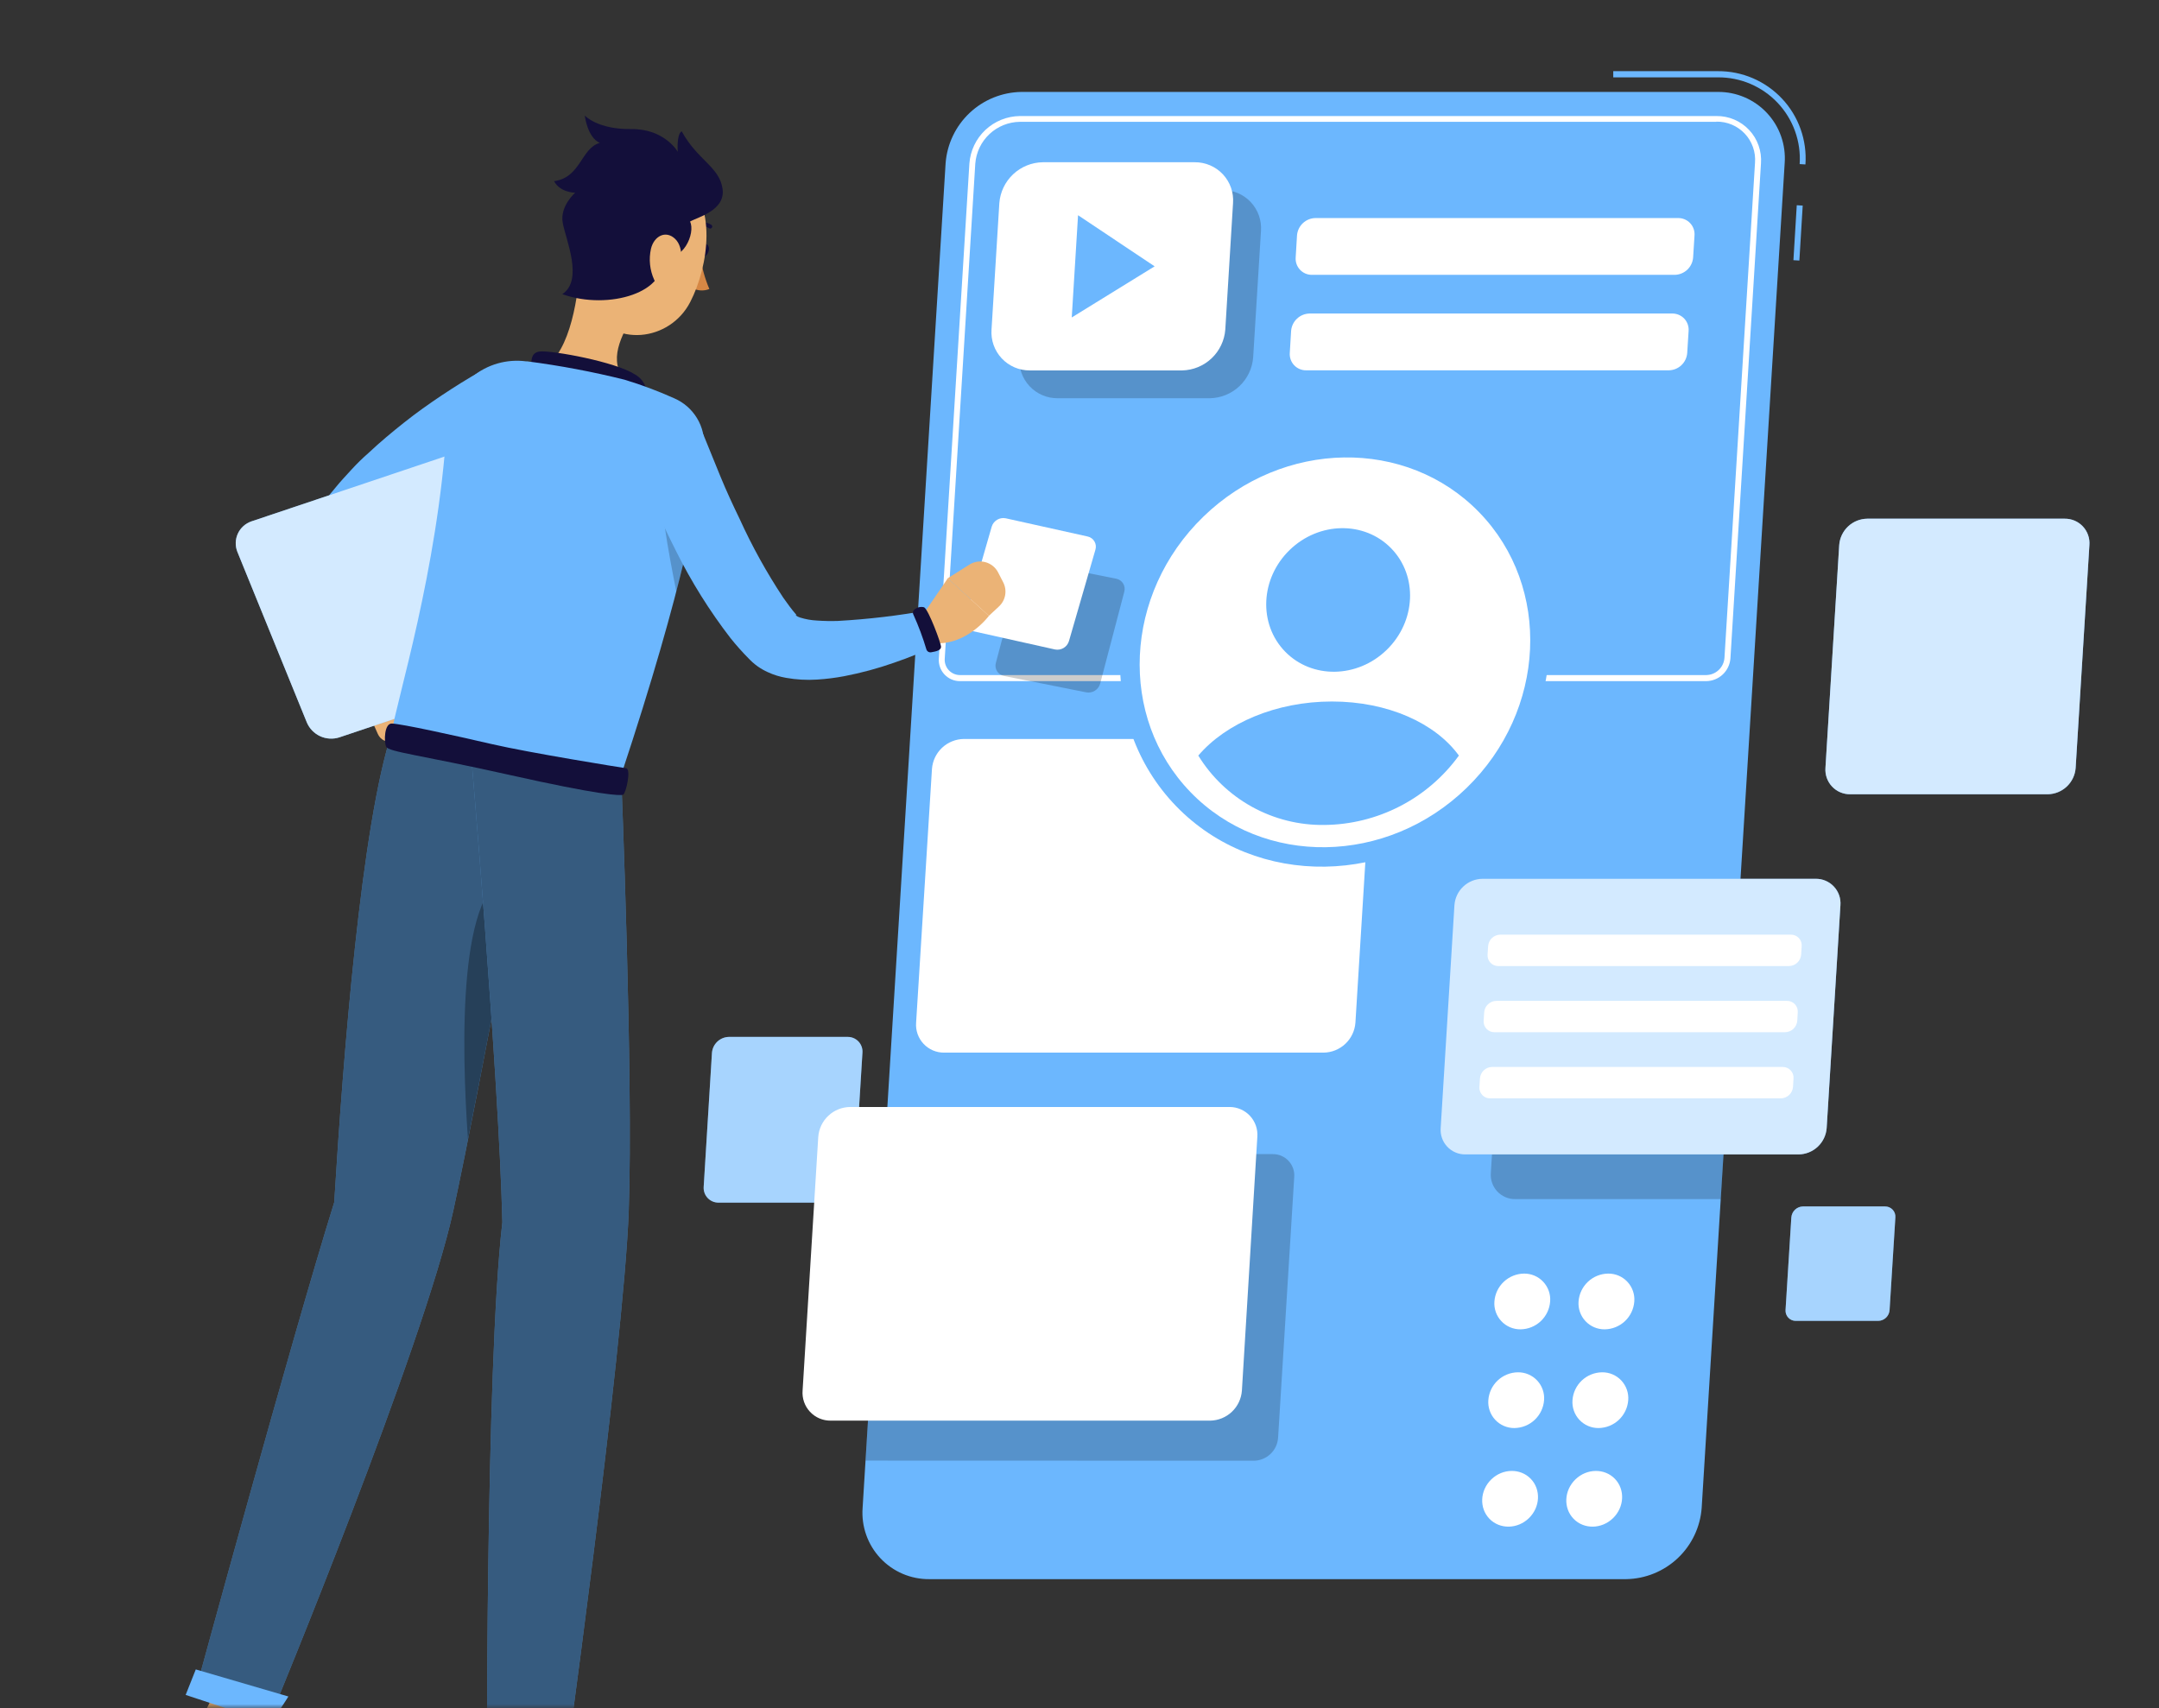<svg width="273" height="216" viewBox="0 0 273 216" fill="none" xmlns="http://www.w3.org/2000/svg">
<rect x="0" y="0" width="273" height="216" fill="#333333" stroke="none"/>
<mask id="mask0_267_20915" style="mask-type:alpha" maskUnits="userSpaceOnUse" x="0" y="0" width="273" height="216">
<rect width="273" height="216" fill="#F3F7FA"/>
</mask>
<g mask="url(#mask0_267_20915)">
<path d="M228.293 20.796L227.562 20.752C227.656 19.342 227.459 17.927 226.982 16.596C226.505 15.265 225.759 14.046 224.789 13.017C223.82 11.988 222.649 11.169 221.35 10.613C220.05 10.056 218.649 9.774 217.236 9.783H203.992V9H217.221C218.74 8.989 220.245 9.293 221.642 9.891C223.038 10.49 224.295 11.371 225.335 12.478C226.375 13.586 227.174 14.897 227.683 16.328C228.192 17.76 228.4 19.281 228.293 20.796Z" fill="#6CB7FE"/>
<path d="M227.196 25.955L226.774 32.904L227.526 32.95L227.948 26L227.196 25.955Z" fill="#6CB7FE"/>
<path d="M205.615 199.703H117.529C116.368 199.715 115.217 199.486 114.148 199.031C113.08 198.575 112.118 197.902 111.323 197.055C110.529 196.208 109.918 195.205 109.532 194.11C109.145 193.015 108.989 191.852 109.075 190.693L119.57 20.635C119.755 18.212 120.839 15.945 122.608 14.278C124.377 12.612 126.705 11.666 129.135 11.626H217.221C218.381 11.616 219.531 11.846 220.598 12.303C221.665 12.759 222.626 13.432 223.419 14.279C224.213 15.125 224.823 16.127 225.21 17.221C225.597 18.316 225.753 19.478 225.668 20.635L215.173 190.693C214.993 193.118 213.912 195.386 212.143 197.054C210.374 198.721 208.046 199.666 205.615 199.703Z" fill="#6CB7FE"/>
<path opacity="0.2" d="M152.968 50.363H133.75C133.083 50.37 132.423 50.238 131.81 49.977C131.197 49.715 130.645 49.329 130.19 48.843C129.734 48.357 129.384 47.781 129.162 47.153C128.94 46.525 128.851 45.857 128.901 45.193L129.888 29.206C129.992 27.815 130.613 26.514 131.628 25.557C132.642 24.6 133.979 24.058 135.373 24.036H154.599C155.265 24.03 155.925 24.162 156.537 24.424C157.15 24.686 157.701 25.073 158.157 25.558C158.612 26.044 158.962 26.619 159.184 27.247C159.407 27.875 159.496 28.542 159.448 29.206L158.46 45.193C158.355 46.584 157.733 47.886 156.717 48.843C155.701 49.799 154.364 50.341 152.968 50.363Z" fill="black"/>
<path opacity="0.2" d="M158.549 184.726C159.335 184.716 160.088 184.409 160.656 183.866C161.225 183.323 161.567 182.585 161.613 181.801L163.653 148.841C163.681 148.469 163.63 148.096 163.506 147.745C163.382 147.394 163.186 147.072 162.931 146.801C162.676 146.529 162.367 146.314 162.025 146.167C161.682 146.021 161.313 145.948 160.94 145.952H111.833L109.449 184.711L158.549 184.726Z" fill="black"/>
<path d="M107.174 131.129H92.153C91.614 131.143 91.099 131.355 90.707 131.724C90.314 132.094 90.072 132.595 90.025 133.132L88.979 150.084C88.96 150.342 88.995 150.6 89.081 150.844C89.166 151.087 89.302 151.31 89.479 151.499C89.656 151.687 89.869 151.837 90.107 151.938C90.344 152.04 90.6 152.09 90.859 152.088H105.88C106.422 152.083 106.942 151.875 107.337 151.503C107.731 151.132 107.971 150.625 108.008 150.084L109.054 133.132C109.074 132.874 109.04 132.615 108.955 132.371C108.869 132.127 108.734 131.904 108.557 131.715C108.38 131.526 108.165 131.377 107.927 131.276C107.689 131.175 107.433 131.125 107.174 131.129Z" fill="#6CB7FE"/>
<path opacity="0.4" d="M107.174 131.129H92.153C91.614 131.143 91.099 131.355 90.707 131.724C90.314 132.094 90.072 132.595 90.025 133.132L88.979 150.084C88.96 150.342 88.995 150.6 89.081 150.844C89.166 151.087 89.302 151.31 89.479 151.499C89.656 151.687 89.869 151.837 90.107 151.938C90.344 152.04 90.6 152.09 90.859 152.088H105.88C106.422 152.083 106.942 151.875 107.337 151.503C107.731 151.132 107.971 150.625 108.008 150.084L109.054 133.132C109.074 132.874 109.04 132.615 108.955 132.371C108.869 132.127 108.734 131.904 108.557 131.715C108.38 131.526 108.165 131.377 107.927 131.276C107.689 131.175 107.433 131.125 107.174 131.129Z" fill="white"/>
<path d="M217.031 15.385C217.704 15.373 218.371 15.503 218.99 15.765C219.61 16.027 220.167 16.415 220.627 16.906C221.088 17.396 221.44 17.977 221.662 18.612C221.884 19.247 221.971 19.921 221.916 20.591L218.055 83.177C218.017 83.765 217.758 84.317 217.332 84.723C216.905 85.13 216.341 85.361 215.752 85.371H121.413C121.144 85.374 120.877 85.322 120.63 85.217C120.383 85.112 120.16 84.956 119.976 84.76C119.792 84.564 119.651 84.332 119.563 84.078C119.474 83.824 119.439 83.554 119.46 83.286L123.322 20.701C123.429 19.275 124.067 17.94 125.109 16.96C126.151 15.98 127.522 15.426 128.953 15.406H217.031M217.031 14.675H128.953C127.331 14.696 125.777 15.325 124.596 16.436C123.415 17.548 122.695 19.062 122.576 20.679L118.714 83.264C118.686 83.634 118.735 84.006 118.858 84.356C118.981 84.706 119.176 85.026 119.43 85.297C119.684 85.567 119.991 85.781 120.333 85.927C120.674 86.071 121.042 86.144 121.413 86.138H215.752C216.528 86.128 217.272 85.827 217.838 85.295C218.404 84.763 218.75 84.039 218.808 83.264L222.67 20.679C222.729 19.907 222.626 19.13 222.368 18.399C222.111 17.669 221.704 17 221.173 16.435C220.643 15.87 220.001 15.422 219.288 15.119C218.575 14.816 217.806 14.665 217.031 14.675Z" fill="white"/>
<path d="M169.84 93.452H121.873C120.849 93.465 119.866 93.863 119.12 94.565C118.374 95.268 117.919 96.225 117.844 97.247L115.84 129.329C115.802 129.817 115.867 130.307 116.029 130.768C116.191 131.229 116.447 131.651 116.782 132.007C117.116 132.364 117.521 132.646 117.971 132.838C118.421 133.029 118.906 133.124 119.394 133.118H167.361C168.385 133.106 169.367 132.71 170.113 132.008C170.859 131.307 171.315 130.351 171.39 129.329L173.372 97.247C173.408 96.761 173.344 96.274 173.183 95.814C173.021 95.355 172.767 94.934 172.435 94.577C172.104 94.221 171.702 93.937 171.255 93.743C170.808 93.549 170.327 93.45 169.84 93.452Z" fill="white"/>
<path d="M155.462 139.992H107.489C106.465 140.004 105.484 140.4 104.739 141.102C103.994 141.803 103.54 142.759 103.466 143.78L101.485 175.862C101.447 176.35 101.511 176.84 101.673 177.302C101.835 177.763 102.092 178.186 102.426 178.543C102.76 178.9 103.165 179.183 103.615 179.375C104.065 179.567 104.55 179.663 105.039 179.658H153.012C154.036 179.644 155.018 179.246 155.763 178.544C156.508 177.841 156.961 176.884 157.035 175.862L158.987 143.78C159.025 143.295 158.961 142.808 158.801 142.349C158.64 141.89 158.386 141.469 158.055 141.113C157.724 140.757 157.323 140.474 156.876 140.281C156.43 140.088 155.949 139.989 155.462 139.992Z" fill="white"/>
<path opacity="0.2" d="M193.725 117.234C192.835 117.244 191.983 117.588 191.335 118.198C190.688 118.807 190.293 119.638 190.229 120.525L188.51 148.358C188.479 148.781 188.536 149.205 188.677 149.605C188.818 150.004 189.041 150.37 189.331 150.679C189.622 150.987 189.973 151.232 190.363 151.398C190.753 151.564 191.173 151.647 191.597 151.642H217.587L219.686 117.234H193.725Z" fill="black"/>
<path d="M229.588 111.135H187.442C186.543 111.147 185.681 111.496 185.027 112.114C184.373 112.731 183.974 113.572 183.91 114.469L182.17 142.654C182.136 143.082 182.192 143.513 182.334 143.919C182.477 144.324 182.702 144.696 182.996 145.01C183.289 145.324 183.645 145.573 184.041 145.741C184.436 145.91 184.862 145.994 185.292 145.989H227.437C228.338 145.976 229.201 145.627 229.856 145.01C230.511 144.392 230.911 143.552 230.977 142.654L232.718 114.469C232.75 114.04 232.693 113.609 232.55 113.204C232.407 112.798 232.181 112.427 231.886 112.113C231.592 111.799 231.236 111.55 230.84 111.382C230.444 111.213 230.018 111.129 229.588 111.135Z" fill="#6CB7FE"/>
<path opacity="0.7" d="M229.588 111.135H187.442C186.543 111.147 185.681 111.496 185.027 112.114C184.373 112.731 183.974 113.572 183.91 114.469L182.17 142.654C182.136 143.082 182.192 143.513 182.334 143.919C182.477 144.324 182.702 144.696 182.996 145.01C183.289 145.324 183.645 145.573 184.041 145.741C184.436 145.91 184.862 145.994 185.292 145.989H227.437C228.338 145.976 229.201 145.627 229.856 145.01C230.511 144.392 230.911 143.552 230.977 142.654L232.718 114.469C232.75 114.04 232.693 113.609 232.55 113.204C232.407 112.798 232.181 112.427 231.886 112.113C231.592 111.799 231.236 111.55 230.84 111.382C230.444 111.213 230.018 111.129 229.588 111.135Z" fill="white"/>
<path d="M261.077 65.596H236.103C235.204 65.608 234.342 65.957 233.687 66.572C233.032 67.188 232.631 68.027 232.564 68.924L230.823 97.115C230.792 97.544 230.85 97.974 230.993 98.379C231.137 98.784 231.363 99.154 231.657 99.467C231.951 99.78 232.307 100.028 232.703 100.196C233.098 100.364 233.524 100.448 233.953 100.443H258.927C259.826 100.431 260.687 100.082 261.341 99.466C261.995 98.85 262.394 98.011 262.46 97.115L264.2 68.924C264.233 68.496 264.176 68.066 264.033 67.661C263.89 67.256 263.665 66.885 263.371 66.572C263.078 66.26 262.722 66.011 262.327 65.843C261.932 65.675 261.507 65.591 261.077 65.596Z" fill="#6CB7FE"/>
<path opacity="0.7" d="M261.077 65.596H236.103C235.204 65.608 234.342 65.957 233.687 66.572C233.032 67.188 232.631 68.027 232.564 68.924L230.823 97.115C230.792 97.544 230.85 97.974 230.993 98.379C231.137 98.784 231.363 99.154 231.657 99.467C231.951 99.78 232.307 100.028 232.703 100.196C233.098 100.364 233.524 100.448 233.953 100.443H258.927C259.826 100.431 260.687 100.082 261.341 99.466C261.995 98.85 262.394 98.011 262.46 97.115L264.2 68.924C264.233 68.496 264.176 68.066 264.033 67.661C263.89 67.256 263.665 66.885 263.371 66.572C263.078 66.26 262.722 66.011 262.327 65.843C261.932 65.675 261.507 65.591 261.077 65.596Z" fill="white"/>
<path d="M238.363 152.57H227.971C227.598 152.578 227.242 152.725 226.971 152.982C226.701 153.239 226.536 153.588 226.509 153.96L225.777 165.661C225.764 165.839 225.788 166.018 225.848 166.186C225.908 166.354 226.002 166.508 226.124 166.638C226.246 166.768 226.395 166.872 226.559 166.941C226.723 167.011 226.901 167.045 227.079 167.043H237.471C237.845 167.043 238.206 166.901 238.478 166.643C238.75 166.386 238.913 166.035 238.934 165.661L239.665 153.96C239.679 153.781 239.656 153.602 239.597 153.432C239.538 153.263 239.444 153.108 239.321 152.977C239.199 152.847 239.05 152.743 238.885 152.673C238.72 152.603 238.542 152.568 238.363 152.57Z" fill="#6CB7FE"/>
<path opacity="0.4" d="M238.363 152.57H227.971C227.598 152.578 227.242 152.725 226.971 152.982C226.701 153.239 226.536 153.588 226.509 153.96L225.777 165.661C225.764 165.839 225.788 166.018 225.848 166.186C225.908 166.354 226.002 166.508 226.124 166.638C226.246 166.768 226.395 166.872 226.559 166.941C226.723 167.011 226.901 167.045 227.079 167.043H237.471C237.845 167.043 238.206 166.901 238.478 166.643C238.75 166.386 238.913 166.035 238.934 165.661L239.665 153.96C239.679 153.781 239.656 153.602 239.597 153.432C239.538 153.263 239.444 153.108 239.321 152.977C239.199 152.847 239.05 152.743 238.885 152.673C238.72 152.603 238.542 152.568 238.363 152.57Z" fill="white"/>
<path d="M187.099 101.364C198.183 90.614 198.977 73.453 188.872 63.032C178.767 52.611 161.589 52.878 150.504 63.627C139.419 74.376 138.626 91.538 148.731 101.959C158.836 112.379 176.014 112.113 187.099 101.364Z" fill="#6CB7FE"/>
<path d="M185.44 99.652C195.518 89.879 196.239 74.274 187.051 64.799C177.862 55.323 162.243 55.565 152.164 65.339C142.086 75.112 141.364 90.717 150.553 100.192C159.742 109.667 175.361 109.426 185.44 99.652Z" fill="white"/>
<path d="M175.335 82.193C179.046 78.594 179.31 72.847 175.925 69.356C172.54 65.865 166.787 65.952 163.075 69.551C159.364 73.15 159.1 78.898 162.485 82.389C165.87 85.88 171.623 85.792 175.335 82.193Z" fill="#6CB7FE"/>
<path d="M168.421 88.713C161.342 88.713 155.002 91.47 151.521 95.55C153.19 98.267 155.536 100.504 158.329 102.043C161.122 103.581 164.267 104.368 167.456 104.326C170.781 104.297 174.053 103.488 177.009 101.964C179.965 100.44 182.521 98.243 184.473 95.55C181.504 91.455 175.493 88.713 168.421 88.713Z" fill="#6CB7FE"/>
<path d="M149.48 46.845H130.225C129.559 46.851 128.899 46.719 128.286 46.457C127.674 46.195 127.123 45.809 126.667 45.323C126.212 44.837 125.862 44.262 125.639 43.634C125.417 43.006 125.328 42.339 125.376 41.675L126.363 25.689C126.469 24.297 127.091 22.995 128.107 22.039C129.123 21.082 130.46 20.54 131.855 20.518H151.067C151.733 20.511 152.394 20.643 153.007 20.905C153.619 21.166 154.171 21.552 154.627 22.038C155.083 22.524 155.433 23.1 155.654 23.728C155.876 24.357 155.965 25.024 155.915 25.689L154.936 41.675C154.831 43.06 154.214 44.357 153.205 45.313C152.197 46.269 150.869 46.815 149.48 46.845Z" fill="white"/>
<path d="M145.999 33.682L136.317 27.217L135.52 40.147L145.999 33.682Z" fill="#6CB7FE"/>
<path d="M211.758 34.757H165.891C165.608 34.76 165.328 34.704 165.068 34.593C164.808 34.482 164.574 34.318 164.381 34.111C164.188 33.905 164.04 33.661 163.946 33.395C163.852 33.128 163.815 32.845 163.836 32.563L164.004 29.769C164.05 29.179 164.314 28.626 164.746 28.221C165.177 27.815 165.745 27.585 166.337 27.576H212.204C212.487 27.573 212.768 27.629 213.028 27.74C213.288 27.851 213.523 28.014 213.716 28.221C213.91 28.427 214.059 28.671 214.154 28.937C214.249 29.204 214.287 29.487 214.267 29.769L214.091 32.563C214.046 33.154 213.781 33.706 213.35 34.112C212.918 34.518 212.351 34.748 211.758 34.757Z" fill="white"/>
<path d="M211.012 46.831H165.145C164.862 46.833 164.583 46.776 164.323 46.664C164.064 46.553 163.831 46.389 163.638 46.183C163.445 45.977 163.296 45.733 163.202 45.467C163.108 45.201 163.07 44.919 163.09 44.637L163.258 41.843C163.305 41.253 163.57 40.702 164.001 40.296C164.432 39.891 164.999 39.66 165.591 39.649H211.458C211.741 39.647 212.022 39.703 212.282 39.814C212.542 39.925 212.776 40.088 212.97 40.294C213.164 40.501 213.313 40.745 213.408 41.011C213.502 41.278 213.541 41.561 213.521 41.843L213.345 44.637C213.301 45.228 213.037 45.782 212.605 46.188C212.174 46.594 211.605 46.823 211.012 46.831Z" fill="white"/>
<path d="M226.209 122.17H189.461C189.272 122.173 189.086 122.136 188.912 122.062C188.739 121.988 188.584 121.879 188.455 121.741C188.327 121.603 188.229 121.44 188.168 121.262C188.107 121.084 188.084 120.895 188.1 120.707L188.166 119.662C188.192 119.268 188.365 118.899 188.651 118.628C188.937 118.357 189.315 118.204 189.709 118.199H226.457C226.646 118.196 226.832 118.233 227.005 118.307C227.179 118.381 227.334 118.49 227.462 118.628C227.591 118.766 227.688 118.929 227.75 119.107C227.811 119.285 227.834 119.474 227.818 119.662L227.752 120.707C227.726 121.101 227.553 121.47 227.267 121.741C226.981 122.012 226.603 122.165 226.209 122.17Z" fill="white"/>
<path d="M225.697 130.536H188.971C188.782 130.539 188.595 130.502 188.422 130.428C188.248 130.354 188.092 130.245 187.963 130.107C187.835 129.97 187.736 129.807 187.674 129.629C187.612 129.45 187.588 129.261 187.603 129.074L187.669 128.035C187.695 127.642 187.868 127.273 188.154 127.002C188.44 126.73 188.818 126.577 189.212 126.572H225.96C226.148 126.57 226.335 126.606 226.508 126.68C226.681 126.754 226.837 126.864 226.965 127.002C227.093 127.139 227.191 127.303 227.252 127.481C227.314 127.659 227.337 127.848 227.32 128.035L227.262 129.074C227.234 129.47 227.057 129.841 226.767 130.113C226.477 130.384 226.094 130.535 225.697 130.536Z" fill="white"/>
<path d="M225.177 138.902H188.429C188.241 138.905 188.054 138.868 187.881 138.794C187.708 138.72 187.552 138.611 187.424 138.473C187.296 138.335 187.198 138.172 187.137 137.994C187.076 137.816 187.053 137.627 187.069 137.44L187.135 136.394C187.159 136.001 187.331 135.632 187.615 135.361C187.9 135.09 188.277 134.936 188.671 134.931H225.419C225.607 134.929 225.794 134.965 225.968 135.039C226.141 135.113 226.297 135.222 226.426 135.36C226.555 135.498 226.653 135.661 226.715 135.839C226.778 136.017 226.802 136.206 226.786 136.394L226.721 137.44C226.695 137.833 226.522 138.202 226.235 138.473C225.949 138.744 225.572 138.898 225.177 138.902Z" fill="white"/>
<path d="M203.962 191.992C205.403 190.595 205.507 188.364 204.194 187.01C202.881 185.656 200.648 185.691 199.207 187.089C197.766 188.486 197.662 190.716 198.975 192.07C200.288 193.425 202.521 193.389 203.962 191.992Z" fill="white"/>
<path d="M205.886 177.069C205.815 178.018 205.392 178.906 204.699 179.559C204.006 180.211 203.094 180.58 202.142 180.594C201.688 180.599 201.237 180.51 200.819 180.332C200.401 180.154 200.024 179.891 199.714 179.559C199.403 179.228 199.164 178.835 199.013 178.406C198.862 177.978 198.802 177.522 198.837 177.069C198.904 176.12 199.326 175.231 200.018 174.578C200.71 173.926 201.622 173.557 202.574 173.544C203.029 173.538 203.48 173.626 203.899 173.804C204.318 173.982 204.695 174.245 205.007 174.576C205.319 174.908 205.558 175.301 205.709 175.73C205.861 176.159 205.921 176.615 205.886 177.069Z" fill="white"/>
<path d="M206.654 164.586C206.584 165.535 206.161 166.424 205.468 167.077C204.775 167.73 203.862 168.099 202.91 168.111C202.455 168.116 202.005 168.027 201.587 167.849C201.168 167.671 200.792 167.407 200.481 167.076C200.17 166.744 199.932 166.352 199.781 165.923C199.63 165.494 199.57 165.039 199.604 164.586C199.674 163.636 200.097 162.747 200.79 162.095C201.483 161.442 202.396 161.073 203.348 161.061C203.803 161.056 204.254 161.145 204.672 161.323C205.09 161.501 205.466 161.764 205.777 162.096C206.088 162.427 206.326 162.82 206.477 163.249C206.628 163.677 206.689 164.133 206.654 164.586Z" fill="white"/>
<path d="M193.325 191.991C194.766 190.594 194.87 188.363 193.557 187.009C192.244 185.655 190.011 185.69 188.57 187.088C187.129 188.485 187.025 190.716 188.338 192.07C189.652 193.424 191.884 193.389 193.325 191.991Z" fill="white"/>
<path d="M195.245 177.069C195.174 178.018 194.75 178.906 194.057 179.559C193.365 180.211 192.453 180.58 191.501 180.594C191.047 180.599 190.596 180.51 190.178 180.332C189.76 180.154 189.383 179.891 189.072 179.559C188.762 179.228 188.523 178.835 188.372 178.406C188.221 177.978 188.161 177.522 188.196 177.069C188.263 176.12 188.685 175.231 189.377 174.578C190.069 173.926 190.981 173.557 191.932 173.544C192.388 173.538 192.839 173.626 193.258 173.804C193.677 173.982 194.054 174.245 194.366 174.576C194.678 174.908 194.917 175.301 195.068 175.73C195.22 176.159 195.28 176.615 195.245 177.069Z" fill="white"/>
<path d="M196.013 164.586C195.944 165.535 195.521 166.424 194.827 167.077C194.134 167.73 193.221 168.099 192.269 168.111C191.815 168.116 191.364 168.027 190.946 167.849C190.528 167.671 190.151 167.407 189.841 167.076C189.53 166.744 189.291 166.352 189.14 165.923C188.989 165.494 188.929 165.039 188.964 164.586C189.033 163.636 189.456 162.747 190.15 162.095C190.843 161.442 191.756 161.073 192.708 161.061C193.162 161.056 193.613 161.145 194.031 161.323C194.449 161.501 194.826 161.764 195.136 162.096C195.447 162.427 195.686 162.82 195.837 163.249C195.988 163.677 196.048 164.133 196.013 164.586Z" fill="white"/>
<path d="M47.967 84.215L52.099 87.433L46.644 90.3C46.644 90.3 44.091 87.557 45.386 85.224L47.967 84.215Z" fill="#EBB376"/>
<path d="M52.282 93.013L49.773 93.744C49.388 93.861 48.974 93.833 48.608 93.666C48.241 93.499 47.949 93.205 47.784 92.837L46.644 90.27L52.099 87.404L53.357 90.833C53.44 91.046 53.478 91.274 53.468 91.503C53.458 91.731 53.401 91.955 53.3 92.16C53.199 92.365 53.056 92.547 52.881 92.694C52.706 92.841 52.502 92.949 52.282 93.013Z" fill="#EBB376"/>
<path d="M65.314 54.743L63.12 56.111C62.389 56.586 61.621 57.069 60.875 57.574C59.413 58.561 57.95 59.556 56.487 60.594C53.662 62.576 50.997 64.777 48.516 67.176L48.077 67.615L47.968 67.724C47.97 67.71 47.97 67.695 47.968 67.68C47.968 67.644 47.887 67.739 47.814 67.907C47.605 68.445 47.479 69.013 47.441 69.589C47.328 71.206 47.37 72.829 47.565 74.438C47.902 77.875 48.618 81.502 49.321 85.02L45.152 86.599C43.313 83.138 41.863 79.484 40.83 75.703C40.258 73.663 39.917 71.566 39.813 69.45C39.758 68.159 39.886 66.866 40.194 65.611C40.406 64.794 40.736 64.014 41.174 63.292C41.3 63.082 41.439 62.879 41.591 62.685L41.795 62.415L41.92 62.269L42.417 61.669C43.075 60.857 43.77 60.126 44.457 59.373C45.145 58.619 45.876 57.91 46.607 57.274C48.07 55.892 49.576 54.648 51.112 53.427C52.648 52.206 54.235 51.08 55.858 49.997C56.663 49.456 57.482 48.937 58.308 48.418C59.135 47.898 59.946 47.423 60.89 46.904L65.314 54.743Z" fill="#6CB7FE"/>
<path d="M48.977 84.149C47.536 84.765 46.052 85.276 44.538 85.678C44.418 85.717 44.315 85.797 44.247 85.904C44.179 86.01 44.15 86.137 44.165 86.263C44.26 86.994 44.406 87.491 44.801 87.535C45.196 87.579 49.569 86.073 49.876 85.517C50.052 85.202 49.876 84.734 49.679 84.376C49.614 84.255 49.504 84.164 49.373 84.122C49.243 84.08 49.101 84.09 48.977 84.149Z" fill="#130F3A"/>
<path d="M69.636 81.005L60.86 59.446C60.535 58.673 59.931 58.05 59.169 57.701C58.407 57.352 57.541 57.301 56.743 57.559L31.798 65.932C31.42 66.06 31.073 66.263 30.776 66.53C30.48 66.796 30.241 67.121 30.075 67.483C29.908 67.846 29.818 68.238 29.808 68.637C29.799 69.035 29.872 69.431 30.021 69.801L38.797 91.36C39.122 92.133 39.726 92.755 40.488 93.105C41.25 93.454 42.116 93.505 42.914 93.247L67.859 84.873C68.237 84.746 68.584 84.543 68.881 84.276C69.177 84.009 69.416 83.685 69.582 83.323C69.749 82.96 69.839 82.568 69.849 82.169C69.858 81.77 69.785 81.374 69.636 81.005Z" fill="#6CB7FE"/>
<path opacity="0.7" d="M69.636 81.005L60.86 59.446C60.535 58.673 59.931 58.05 59.169 57.701C58.407 57.352 57.541 57.301 56.743 57.559L31.798 65.932C31.42 66.06 31.073 66.263 30.776 66.53C30.48 66.796 30.241 67.121 30.075 67.483C29.908 67.846 29.818 68.238 29.808 68.637C29.799 69.035 29.872 69.431 30.021 69.801L38.797 91.36C39.122 92.133 39.726 92.755 40.488 93.105C41.25 93.454 42.116 93.505 42.914 93.247L67.859 84.873C68.237 84.746 68.584 84.543 68.881 84.276C69.177 84.009 69.416 83.685 69.582 83.323C69.749 82.96 69.839 82.568 69.849 82.169C69.858 81.77 69.785 81.374 69.636 81.005Z" fill="white"/>
<path d="M88.547 31.517C88.445 31.949 88.547 32.358 88.869 32.424C89.191 32.49 89.462 32.205 89.6 31.773C89.74 31.342 89.564 30.932 89.279 30.859C88.993 30.786 88.657 31.086 88.547 31.517Z" fill="#130F3A"/>
<path d="M88.548 32.344C88.736 33.791 89.123 35.206 89.696 36.549C89.349 36.687 88.976 36.748 88.603 36.727C88.231 36.705 87.867 36.602 87.539 36.424L88.548 32.344Z" fill="#D58745"/>
<path d="M87.611 28.746C87.661 28.764 87.716 28.764 87.765 28.746C88.066 28.613 88.394 28.553 88.722 28.573C89.05 28.591 89.369 28.689 89.652 28.855C89.68 28.876 89.712 28.89 89.746 28.898C89.779 28.906 89.814 28.907 89.849 28.901C89.883 28.895 89.916 28.882 89.945 28.863C89.974 28.843 89.998 28.819 90.017 28.789C90.037 28.762 90.051 28.73 90.058 28.697C90.065 28.664 90.066 28.63 90.059 28.596C90.053 28.563 90.041 28.531 90.022 28.503C90.004 28.475 89.98 28.45 89.952 28.431C89.598 28.215 89.198 28.086 88.784 28.055C88.371 28.025 87.956 28.093 87.575 28.256C87.543 28.268 87.513 28.288 87.488 28.312C87.464 28.336 87.444 28.365 87.43 28.397C87.417 28.429 87.409 28.463 87.409 28.498C87.409 28.533 87.415 28.567 87.429 28.599C87.444 28.637 87.469 28.671 87.501 28.696C87.533 28.722 87.571 28.739 87.611 28.746Z" fill="#130F3A"/>
<path d="M73.381 33.06C73.183 37.163 72.174 44.527 68.795 46.465C68.795 46.465 68.883 50.707 76.16 52.498C84.16 54.48 80.964 49.471 80.964 49.471C76.854 47.35 77.769 44.139 79.282 41.28L73.381 33.06Z" fill="#EBB376"/>
<path d="M67.406 47.569C67.142 46.172 66.865 44.578 68.283 44.447C69.841 44.308 77.834 45.741 80.321 47.372C80.654 47.559 80.948 47.81 81.183 48.111C81.419 48.413 81.592 48.758 81.692 49.127C81.793 49.496 81.82 49.881 81.77 50.26C81.72 50.639 81.595 51.005 81.403 51.336L67.406 47.569Z" fill="#130F3A"/>
<path d="M22.913 222.432L28.252 223.829L34.161 212.172L28.822 210.775L22.913 222.432Z" fill="#EBB376"/>
<path d="M89.023 56.608C88.599 62.173 86.508 73.999 78.544 98.015L49.555 92.559C50.103 88.683 55.317 72.346 56.502 53.932C56.58 52.718 56.906 51.534 57.46 50.452C58.015 49.369 58.785 48.413 59.725 47.641C60.664 46.868 61.752 46.298 62.921 45.963C64.09 45.629 65.316 45.538 66.521 45.697H66.667C70.817 46.232 74.931 47.009 78.99 48.023C81.127 48.67 83.221 49.454 85.257 50.37C86.456 50.889 87.463 51.768 88.138 52.886C88.814 54.005 89.123 55.306 89.023 56.608Z" fill="#6CB7FE"/>
<path opacity="0.2" d="M83.517 59.98C83.326 63.11 84.496 69.757 85.52 74.811C86.456 71.154 87.159 68.126 87.714 65.537L83.517 59.98Z" fill="black"/>
<path d="M88.921 54.912C89.616 56.638 90.384 58.517 91.115 60.301C91.846 62.086 92.687 63.892 93.536 65.647C95.105 69.101 96.947 72.424 99.042 75.586C99.562 76.317 100.081 77.048 100.622 77.663L100.724 77.78H100.688H100.637C100.637 77.78 100.637 77.78 100.637 77.831C100.796 77.948 100.974 78.037 101.163 78.094C101.851 78.31 102.564 78.438 103.284 78.474C104.165 78.536 105.049 78.553 105.931 78.526C109.8 78.309 113.652 77.853 117.464 77.158L118.927 81.385C117.018 82.319 115.052 83.13 113.04 83.813C110.99 84.533 108.891 85.1 106.758 85.51C105.622 85.725 104.474 85.869 103.321 85.941C102.01 86.026 100.694 85.952 99.401 85.722C98.591 85.584 97.804 85.338 97.061 84.99C96.615 84.787 96.189 84.542 95.788 84.259C95.566 84.101 95.354 83.93 95.152 83.747L94.845 83.455L94.684 83.294C93.866 82.467 93.092 81.598 92.366 80.69C89.719 77.254 87.414 73.568 85.484 69.684C84.533 67.797 83.619 65.903 82.793 63.973C81.966 62.042 81.169 60.148 80.438 58.071L88.921 54.912Z" fill="#6CB7FE"/>
<path opacity="0.2" d="M141.158 73.187L130.752 71.11C130.375 71.04 129.986 71.113 129.66 71.316C129.335 71.519 129.099 71.837 128.997 72.207L125.925 83.828C125.875 84.004 125.863 84.188 125.888 84.369C125.914 84.55 125.976 84.724 126.073 84.88C126.169 85.035 126.297 85.169 126.448 85.272C126.599 85.376 126.769 85.447 126.949 85.48L137.356 87.557C137.732 87.626 138.121 87.552 138.446 87.349C138.771 87.146 139.008 86.829 139.111 86.46L142.168 74.818C142.214 74.644 142.225 74.463 142.199 74.285C142.172 74.108 142.11 73.937 142.016 73.784C141.921 73.632 141.796 73.5 141.649 73.397C141.501 73.294 141.335 73.223 141.158 73.187Z" fill="black"/>
<path d="M137.538 67.849L127.175 65.545C126.8 65.468 126.41 65.535 126.081 65.731C125.753 65.927 125.509 66.239 125.398 66.605L122.071 78.153C122.018 78.328 122.003 78.512 122.025 78.694C122.047 78.876 122.107 79.051 122.201 79.208C122.294 79.365 122.419 79.502 122.568 79.608C122.717 79.715 122.886 79.79 123.065 79.827L133.391 82.131C133.767 82.209 134.158 82.144 134.487 81.947C134.816 81.751 135.059 81.438 135.168 81.071L138.511 69.523C138.564 69.349 138.582 69.166 138.561 68.985C138.541 68.805 138.483 68.63 138.391 68.473C138.3 68.315 138.177 68.178 138.03 68.071C137.883 67.964 137.716 67.888 137.538 67.849Z" fill="white"/>
<path d="M116.571 77.933L119.848 73.129L125.047 77.882C125.047 77.882 122.341 81.539 118.334 81.341L116.571 77.933Z" fill="#EBB376"/>
<path d="M115.504 77.743C116.151 79.166 116.698 80.632 117.142 82.131C117.182 82.251 117.263 82.353 117.372 82.419C117.48 82.485 117.609 82.51 117.734 82.489C118.465 82.372 118.955 82.219 118.992 81.824C119.028 81.429 117.412 77.092 116.849 76.8C116.656 76.748 116.452 76.741 116.256 76.78C116.059 76.82 115.874 76.904 115.716 77.026C115.654 77.059 115.599 77.103 115.555 77.157C115.51 77.211 115.477 77.273 115.457 77.34C115.438 77.407 115.431 77.477 115.439 77.546C115.447 77.615 115.469 77.682 115.504 77.743Z" fill="#130F3A"/>
<path d="M126.21 72.39L126.854 73.641C127.109 74.136 127.196 74.701 127.101 75.25C127.006 75.799 126.734 76.302 126.327 76.683L125.04 77.882L119.84 73.129L122.575 71.403C122.875 71.213 123.21 71.088 123.56 71.035C123.911 70.982 124.268 71.003 124.61 71.096C124.952 71.189 125.271 71.352 125.546 71.575C125.822 71.797 126.048 72.075 126.21 72.39Z" fill="#EBB376"/>
<path opacity="0.2" d="M28.822 210.782L34.16 212.172L30.884 218.629L25.773 216.786L28.822 210.782Z" fill="black"/>
<path d="M74.368 27.049C73.388 32.431 72.539 35.532 74.543 38.918C77.564 44.037 84.708 43.196 87.282 38.187C89.594 33.704 90.815 25.652 86.149 22.259C85.12 21.507 83.916 21.03 82.651 20.874C81.387 20.718 80.103 20.888 78.922 21.368C77.742 21.848 76.704 22.622 75.907 23.616C75.109 24.611 74.58 25.792 74.368 27.049Z" fill="#EBB376"/>
<path d="M83.597 32.322C86.339 33.382 87.984 29.44 87.253 28.021C88.16 27.473 91.78 26.632 91.363 23.853C90.946 21.074 88.204 20.27 86.2 16.606C85.52 16.964 85.703 19.195 85.703 19.195C85.703 19.195 84.057 16.269 79.794 16.321C75.53 16.372 73.943 14.609 73.943 14.609C73.943 14.609 74.265 17.388 75.845 18.069C73.453 18.741 73.453 22.456 70.06 22.91C70.835 24.372 72.729 24.372 72.729 24.372C72.729 24.372 70.769 26.069 71.157 28.19C71.545 30.311 73.812 35.422 71.099 37.199C76.971 39.298 84.759 36.929 83.597 32.322Z" fill="#130F3A"/>
<path d="M82.317 31.444C82.017 32.772 82.161 34.162 82.727 35.4C83.458 37.017 84.92 36.6 85.608 35.115C86.215 33.784 86.551 31.342 85.367 30.208C84.182 29.075 82.705 29.85 82.317 31.444Z" fill="#EBB376"/>
<path d="M68.261 96.077C68.261 96.077 60.766 137.235 57.336 153.024C53.577 170.312 34.431 216.574 34.431 216.574L24.822 213.474C24.822 213.474 36.844 169.42 42.263 152.044C43.397 133.513 45.701 104.187 49.577 92.552L68.261 96.077Z" fill="#6CB7FE"/>
<path opacity="0.5" d="M68.261 96.077C68.261 96.077 60.766 137.235 57.336 153.024C53.577 170.312 34.431 216.574 34.431 216.574L24.822 213.474C24.822 213.474 36.844 169.42 42.263 152.044C43.397 133.513 45.701 104.187 49.577 92.552L68.261 96.077Z" fill="black"/>
<path d="M36.464 214.541C36.501 214.541 34.27 217.898 34.27 217.898L23.476 214.344L24.756 211.119L36.464 214.541Z" fill="#6CB7FE"/>
<path opacity="0.3" d="M64.861 110.469C57.84 111.595 58.352 132.408 59.171 144.065C61.219 133.9 63.742 120.51 65.599 110.469C65.353 110.45 65.106 110.45 64.861 110.469Z" fill="black"/>
<path d="M78.544 98.015C78.544 98.015 80.101 136.321 79.502 153.133C78.88 170.634 70.916 227.91 70.916 227.91H61.57C61.57 227.91 61.373 172.85 63.523 154.567C63.069 135.838 59.486 94.424 59.486 94.424L78.544 98.015Z" fill="#6CB7FE"/>
<path opacity="0.5" d="M78.544 98.015C78.544 98.015 80.101 136.321 79.502 153.133C78.88 170.634 70.916 227.91 70.916 227.91H61.57C61.57 227.91 61.373 172.85 63.523 154.567C63.069 135.838 59.486 94.424 59.486 94.424L78.544 98.015Z" fill="black"/>
<path d="M49.555 91.499C48.597 91.455 48.531 93.751 48.823 94.424C49.116 95.097 53.328 95.507 64.502 98.015C75.677 100.523 78.441 100.655 78.792 100.501C79.143 100.348 79.853 97.247 79.165 97.152C78.478 97.057 66.996 95.214 62.133 94.088C57.27 92.962 50.915 91.565 49.555 91.499Z" fill="#130F3A"/>
</g>
</svg>
